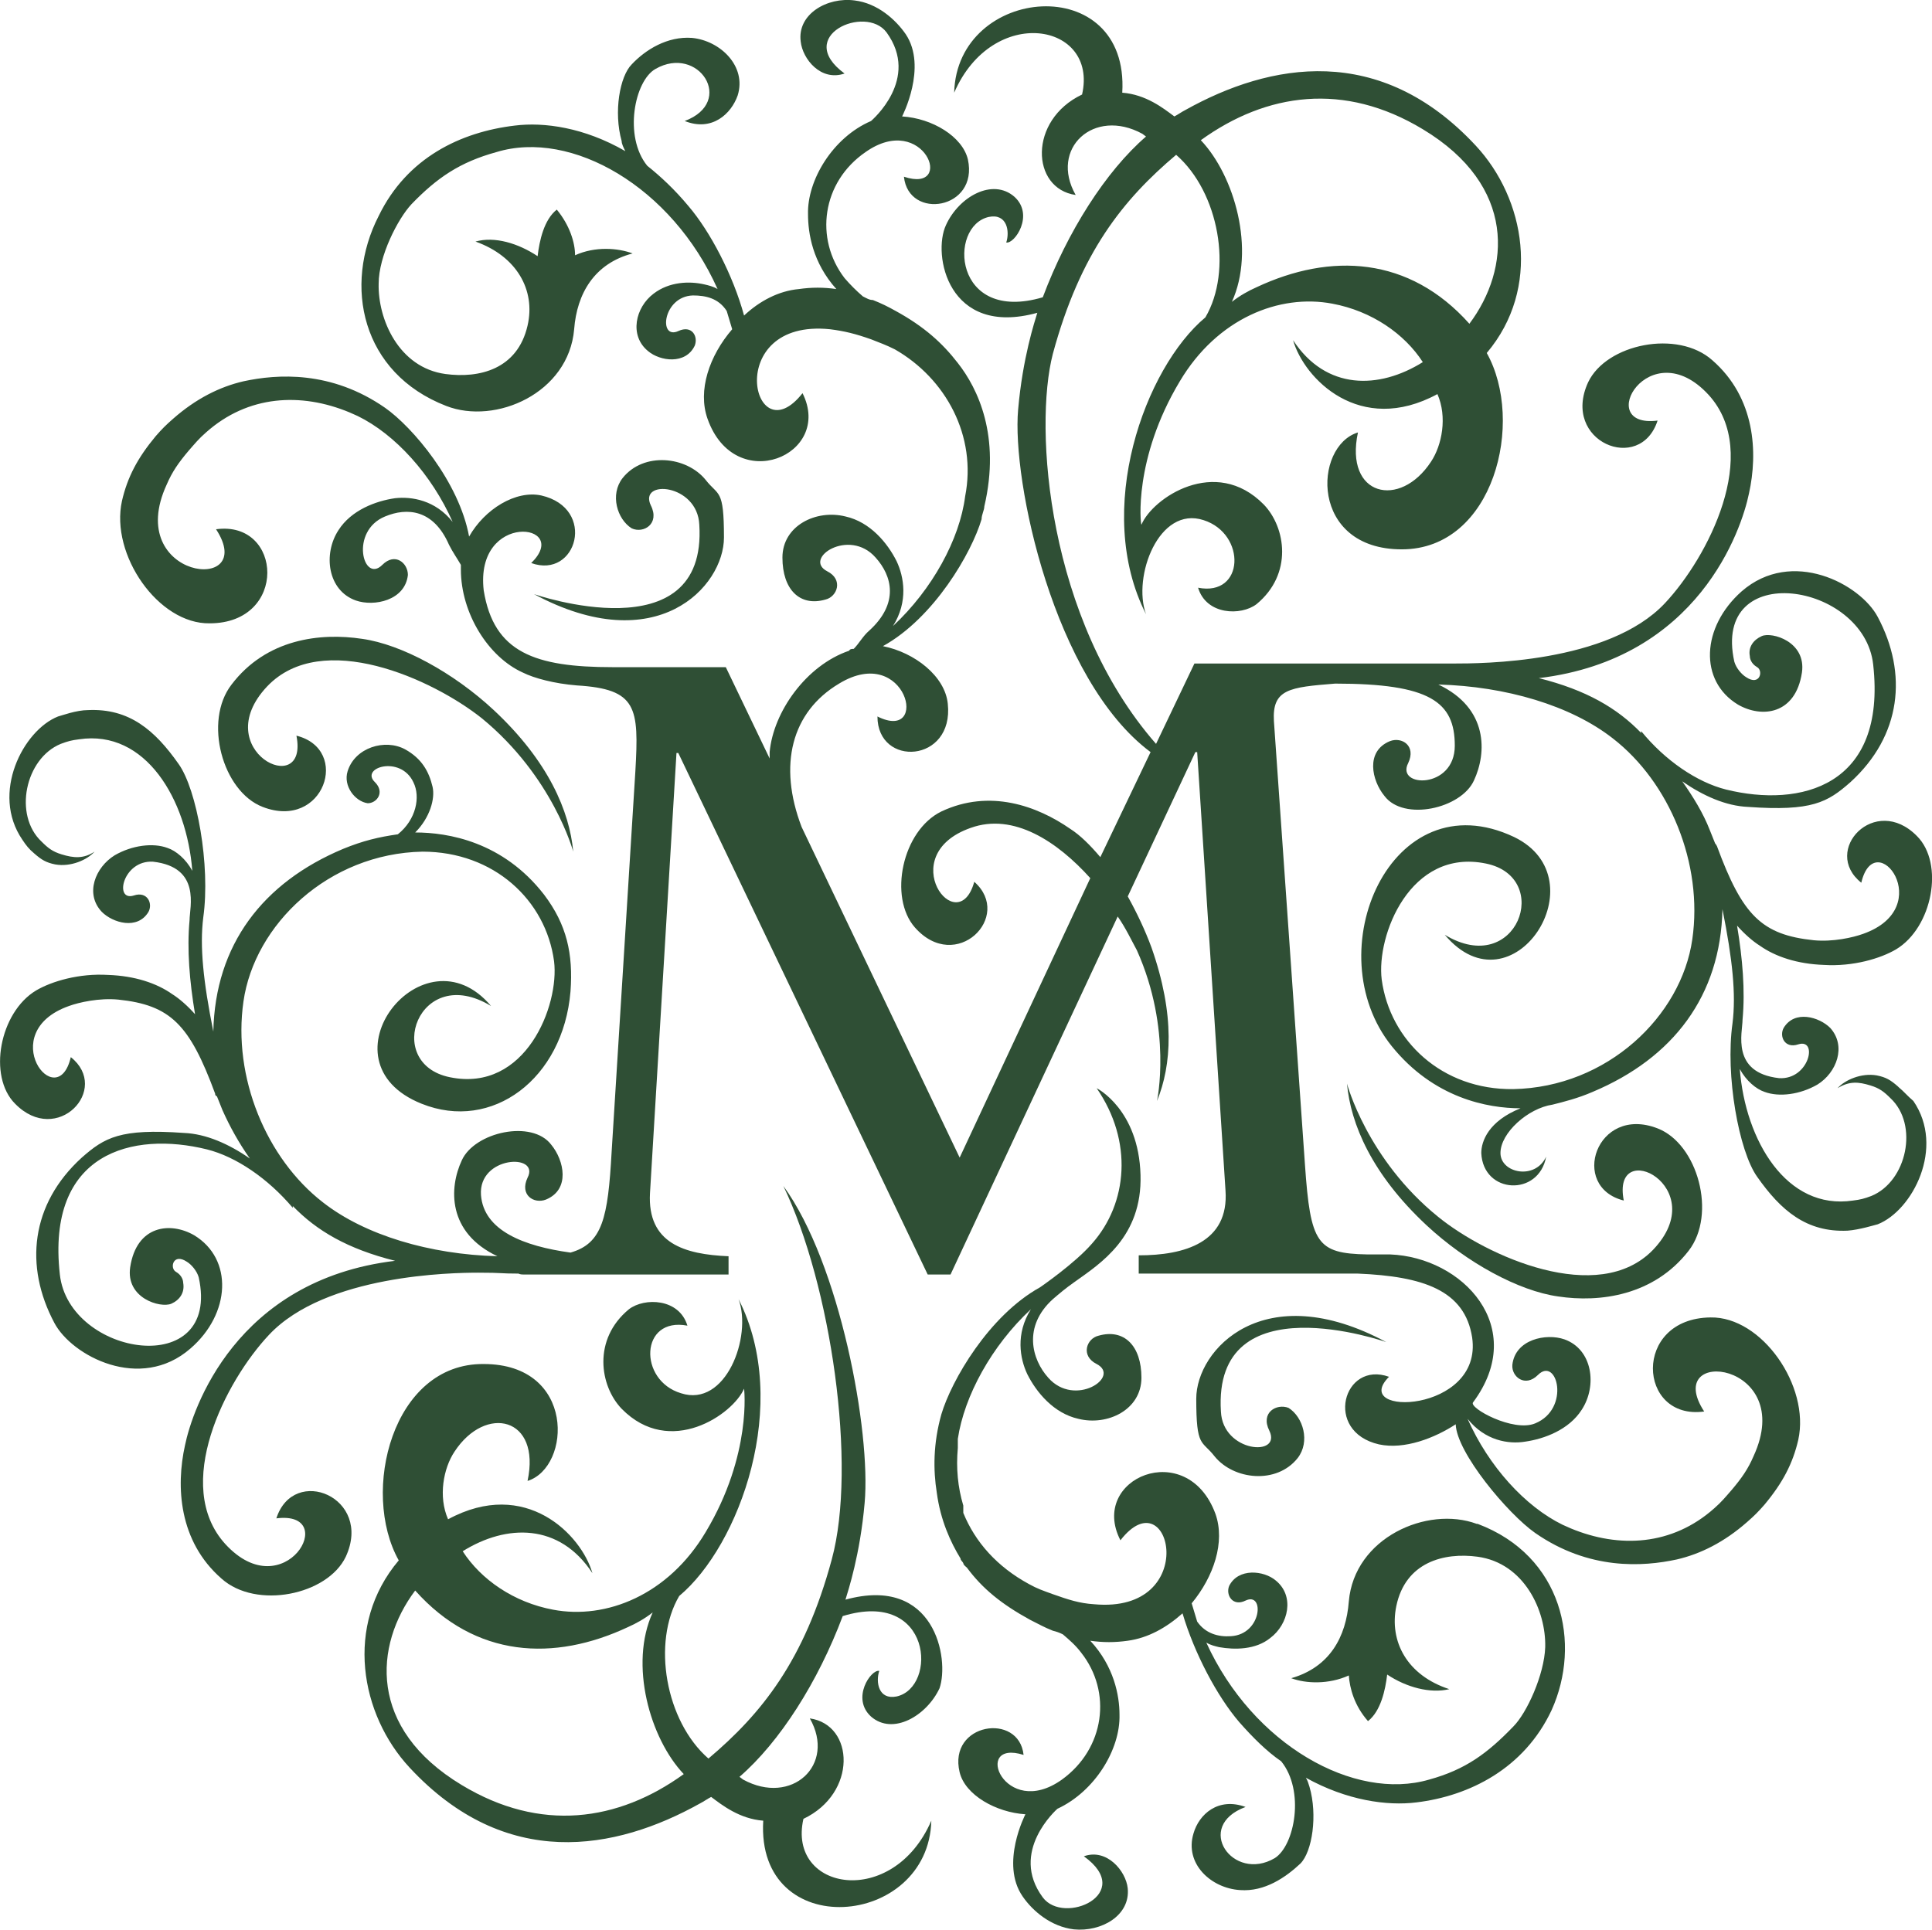 <svg xmlns="http://www.w3.org/2000/svg" id="b" viewBox="0 0 211.49 211.29"><defs><style>.d{fill:#2f4f35}</style></defs><g id="c"><path d="M92.55 175.15c.3-1 1.6-4.9 2.1-10.6.7-7.8-2.7-26.2-8.9-34.7 5.2 10.8 8.1 30.6 5.3 40.9-3 11.1-7.7 16.9-13.5 21.8-4.7-4.1-6.2-12.7-3.2-17.8 6.6-5.5 12.3-21.1 6.5-32.5 1.5 4.1-1.4 11.9-6.3 10.3-4.7-1.4-4.5-8.4.7-7.4-.9-3-4.7-3.1-6.4-1.8-4 3.3-3.2 8.4-.8 10.9 5.3 5.4 12.2.6 13.4-2.2 0-.1.9 7.2-4.2 15.7-4.1 6.9-10.9 9.6-16.7 8.5-4.3-.8-7.9-3.3-9.9-6.4 4.8-3 10.6-3.1 14.2 2.4-1.2-4.2-7.3-10.5-15.8-5.9-1.1-2.5-.5-5.6.7-7.4 3.4-5.2 9.5-3.8 8 3.2 4.8-1.5 5.3-12.8-4.8-12.8-10-.1-13.5 14-9.3 21.5-6 7.1-4.2 16.9 1.2 22.7 10.5 11.3 22.5 9.1 31.8 3.9.4-.2.8-.5 1.2-.7 1.2.9 3.1 2.4 5.7 2.6-.8 13.4 18.1 11.8 18.4 0-4.2 9.7-15.8 7.7-14-.2 5.9-2.8 5.6-10.3.7-11 2.9 5.1-2 9.6-7.3 6.7l-.4-.3c4.4-3.8 8.6-10.4 11.3-17.6 9.8-3 10.4 7.8 5.9 8.8-2 .4-2.3-1.6-1.9-2.8-.9-.2-3.1 3-.9 5 2.4 2.1 6.1-.1 7.5-3.1 1.1-3.2-.5-12.4-10.3-9.7m-42 20.3c-10.3-6.2-9.6-15.3-5.1-21.3 6.6 7.4 15.2 7.8 23.3 4 .9-.4 1.8-.9 2.7-1.6-2.6 5.7-.3 13.8 3.4 17.7-7.2 5.2-15.7 6.4-24.3 1.2M52.75 78.65c7.8 6.4 10 14.6 10 14.6-.4-4.4-2.7-9.9-8.7-15.5-4.4-4.1-10.1-7.2-14.4-7.8-4.6-.7-10.5 0-14.3 5-3.1 4-1 11.7 3.4 13.4 6.7 2.6 9.7-6.3 3.7-7.8 1.4 7.1-9.8 1.6-3.2-5.4 6-6.3 18.1-.8 23.5 3.5M157.45 133.25c-7.8-6.3-10-14.6-10-14.6.4 4.4 2.7 9.9 8.7 15.5 4.4 4.1 10.1 7.2 14.4 7.8 4.6.7 10.5-.1 14.3-5 3.1-4 1-11.7-3.4-13.4-6.7-2.6-9.7 6.4-3.7 7.9-1.4-7.1 9.8-1.5 3.2 5.4-6 6.2-18.2.7-23.5-3.6M58.45 65.05c13.4 7.2 20.8-.8 20.8-6.2s-.6-4.5-2-6.3c-2.1-2.6-6.8-3.1-9.1-.2-1.4 1.8-.6 4.5 1 5.5 1.3.6 3.1-.5 2.1-2.5-1.4-2.9 5.1-2.4 5.3 2.1.9 14.2-18.1 7.6-18.1 7.6M151.75 146.95c-13.4-7.2-20.8.8-20.8 6.2s.6 4.5 2 6.3c2.1 2.6 6.8 3.1 9.1.2 1.4-1.8.6-4.5-1-5.5-1.3-.5-3.1.5-2.1 2.5 1.4 2.9-5.1 2.4-5.3-2.1-.9-14.3 18.1-7.6 18.1-7.6" class="d"/><path d="M161.65 166.85c-5.4-2-13.4 1.5-14 8.5-.3 3.9-2.1 7.2-6.3 8.4 1.6.6 4.1.7 6.3-.3.1 1.4.6 3.3 2.1 5 1.4-1.1 1.9-3.4 2.1-5.1 2.1 1.4 4.7 2.1 6.8 1.6-4.6-1.5-6.6-5.2-5.8-9.1 1-4.8 5.2-5.9 8.9-5.4 5.1.7 7.5 5.9 7.4 9.9-.1 3-2 7.2-3.5 8.7-2.8 2.9-5.2 4.7-9.2 5.8-8.2 2.4-19.3-3.8-24.4-15 .5.3 1 .4 1.4.5 1.7.3 4 .3 5.6-1 2-1.5 2.7-4.6.6-6.3-1.3-1.1-4.1-1.4-5.1.6-.4 1 .4 2.3 1.8 1.6 2.1-1 1.8 3.7-1.6 3.9-1.4.1-2.8-.3-3.7-1.6-.2-.7-.4-1.3-.6-2 2.4-2.9 3.7-6.7 2.6-9.8-3.1-8.4-13.9-3.9-10.4 2.9 5.5-7.1 8.9 8.1-2.9 7-1.6-.1-2.8-.5-4.5-1.1-1.1-.4-1.7-.6-2.6-1.1-3.5-1.9-5.9-4.6-7.2-7.8v-.8q-.9-3-.6-6.3v-1c.7-4.7 3.7-10.2 8-14.2-1.7 2.7-1.2 5.4-.4 7.1 1 2 2.9 4.3 5.6 4.9 3.2.8 6.9-1 6.9-4.5s-1.9-5.4-4.7-4.6c-1.3.3-2 2.2-.2 3.1 2.7 1.4-2.4 4.8-5.3 1.5-1.8-2-2.8-5.6.5-8.6.7-.6 1.4-1.2 2.4-1.9 2.8-2 7.4-4.9 7.2-11.7-.2-7.2-4.8-9.5-4.8-9.5 4 5.8 3.4 12.6-.5 17-1.9 2.2-5.7 4.8-5.7 4.8-5.6 3.1-9.7 10.2-10.8 13.9-.9 3.2-.9 6.1-.5 8.6.4 3 1.5 5.4 2.6 7.2 0 .2.2.3.3.5 0 .2.3.4.4.5 1.7 2.3 3.8 4 6.9 5.7 1 .5 1.5.8 2.5 1.2.4.1.7.2 1.1.4.7.6 1.4 1.2 2 2 3.4 4.3 2.6 10.5-2.1 13.9-6.3 4.5-9.9-4.5-4.2-2.7-.5-4.7-8.3-3.5-7 1.9.6 2.5 4 4.4 7.2 4.6 0 0-2.8 5.4-.3 9 1.1 1.6 3.1 3.3 5.6 3.6 3 .3 6.2-1.5 5.9-4.5-.2-1.9-2.3-4.4-4.8-3.5 5.7 4.1-2.2 7.6-4.5 4.5-3.7-5 1.5-9.6 1.6-9.7 4.1-1.9 6.9-6.5 6.8-10.3 0-2.1-.6-5.3-3.2-8.1 1.4.2 2.7.2 4.1 0 2.2-.3 4.2-1.4 6-3 1.3 4.4 3.8 9.1 6.2 11.9 1.5 1.7 3 3.2 4.6 4.3 2.6 3.2 1.5 9.2-.7 10.6-4.6 2.7-8.9-3.5-3.2-5.6-3-1.1-5.1.8-5.7 2.9-1 3.3 1.9 6 5.1 6.2 2.7.2 5-1.4 6.6-2.9 1.3-1.3 1.9-5.3 1-8.4-.1-.3-.2-.7-.4-1 4.5 2.5 8.9 3.1 12.1 2.7 5.8-.7 11.8-3.7 14.8-10.1 3.3-7.3 1.2-16.9-8.1-20.4z" class="d"/><path d="M207.75 118.95c-.8-.7-1.3-1-2.3-1.2-1.7-.3-3.5.5-4.3 1.4 1.3-.8 2.3-.7 3.6-.3 1 .3 1.5.7 2.2 1.4 3.1 2.9 1.8 9.1-2.1 10.7-.8.3-1.2.4-2 .5-7.3 1.1-11.8-6.6-12.4-14.4.7 1.3 1.8 2.2 2.7 2.5 1.6.6 3.9.3 5.8-.8 2.1-1.3 3.2-4.2 1.4-6.2-1.2-1.2-3.9-2-5.1 0-.5.9.1 2.3 1.6 1.8 2.2-.7 1.2 3.9-2.1 3.7-5.3-.6-4-5-4-6.4.3-3.2 0-6.7-.6-10.3.8.9 1.7 1.7 2.5 2.2 1.7 1.2 4.1 2 7 2.1 3.2.2 6.2-.7 7.9-1.7 4-2.4 5.3-9.4 2.3-12.4-4.6-4.7-10.5 1.6-6.1 5.1 1.5-6.4 8.4 2.7.2 5.6-1.1.4-3.3.9-5.4.7-5.7-.6-7.8-2.7-10.6-10.3 0 0-.1-.2-.2-.3l-.6-1.5c-.7-1.8-1.8-3.6-3-5.3 2.3 1.6 4.8 2.7 7.2 2.8 7 .5 8.7-.5 11.2-2.7 5.6-5.1 6.3-11.9 3-18.1-1.9-3.6-9.4-7.6-14.9-2.8-4.4 3.9-4.7 9.8-.4 12.4 2.6 1.5 6.3 1.1 7-3.5.5-3.4-3.3-4.5-4.4-4-.9.4-1.5 1.2-1.3 2.2 0 .2.1.8.8 1.2s.3 2.1-1.2 1.1c-.5-.3-1.1-1-1.3-1.7-2.5-11.3 14.2-8.7 15.2.3 1.5 13.4-8 15.7-16.1 13.7-3.2-.8-6.7-3.2-9.3-6.4v.2c-2.6-2.7-6-4.7-11.2-6 17.5-2.1 22.2-16.3 23-20.2 1-4.5.7-10.5-4-14.6-3.8-3.4-11.6-1.8-13.6 2.4-3 6.5 5.7 10.1 7.6 4.2-7.1.9-.9-9.9 5.6-2.8 5.8 6.4-.1 17.8-4.8 22.8-6.2 6.6-20.2 6.6-23.1 6.6h-28.4l-4.2 8.8c-11.9-13.6-13.4-34.6-11.3-42.7 3-11.1 7.7-16.9 13.5-21.8 4.7 4.1 6.2 12.7 3.2 17.8-6.6 5.5-12.3 21.1-6.5 32.5-1.5-4.1 1.4-11.9 6.3-10.3 4.7 1.5 4.5 8.4-.6 7.4.9 3 4.7 3.1 6.4 1.8 4-3.3 3.2-8.4.8-10.9-5.3-5.4-12.2-.7-13.4 2.2-.1 0-.9-7.2 4.2-15.7 4.1-6.9 10.9-9.6 16.7-8.5 4.3.8 7.9 3.3 9.9 6.4-4.8 3-10.6 3.1-14.2-2.4 1.2 4.2 7.3 10.5 15.8 5.9 1.1 2.5.5 5.6-.7 7.4-3.4 5.2-9.5 3.8-8-3.2-4.9 1.5-5.3 12.8 4.8 12.8s13.5-14 9.3-21.5c6-7.1 4.2-16.9-1.2-22.7-10.5-11.3-22.5-9.1-31.8-3.9-.4.2-.8.5-1.2.7-1.2-.9-3.1-2.4-5.7-2.6.8-13.4-18.1-11.8-18.4 0 4.2-9.7 15.8-7.7 14 .2-5.9 2.8-5.6 10.3-.7 11-2.9-5.1 2-9.6 7.3-6.7l.4.3c-4.4 3.8-8.6 10.4-11.3 17.6-9.8 2.9-10.4-7.8-5.9-8.8 2-.4 2.3 1.6 1.9 2.8.9.2 3.1-3 .9-5-2.4-2.1-6.1 0-7.5 3.1-1.5 3.2.2 12.3 10 9.6-.3 1-1.6 4.9-2.1 10.6-.7 7.8 3.9 29.6 14.5 37.5l-5.5 11.5c-1.1-1.3-2.2-2.4-3.3-3.1-3.6-2.5-8.8-4.4-14.1-1.9-4.3 2.1-5.8 9.4-2.9 12.7 4.5 5.1 10.8-1.2 6.5-5-1.8 6.5-8.9-2.9-.4-5.9 4.7-1.7 9.5 1.5 13.1 5.5l-14.3 30.6-17.3-36.2c-2.6-6.8-1.1-12.6 4.1-15.7 7.4-4.5 10 6.5 4.2 3.6 0 5.6 8.4 5.1 7.7-1.4-.3-3-3.6-5.6-7.1-6.3 5.6-3.1 9.7-10.2 10.8-13.9 0-.5.3-1 .3-1.4 1.8-7.7-.7-12.9-2.9-15.7-1.7-2.2-3.7-4-6.8-5.7-.9-.5-1.5-.8-2.5-1.2-.4 0-.7-.2-1.1-.4-.7-.6-1.4-1.3-2-2-3.3-4.3-2.5-10.5 2.3-13.8 6.4-4.5 9.9 4.6 4.2 2.7.5 4.8 8.2 3.6 7-1.9-.6-2.5-3.9-4.5-7.2-4.7 0 0 2.8-5.4.4-9-1.1-1.6-3.1-3.4-5.6-3.7-3-.4-6.3 1.5-5.9 4.5.2 1.9 2.2 4.4 4.8 3.5-5.6-4.1 2.3-7.6 4.6-4.5 3.7 5.1-1.6 9.6-1.7 9.7-4.2 1.8-7 6.5-6.9 10.2 0 2.1.5 5.3 3.1 8.2-1.4-.2-2.7-.2-4.1 0-2.2.2-4.3 1.3-6 2.9-1.2-4.4-3.7-9.2-6.1-12-1.5-1.8-3-3.2-4.5-4.4-2.6-3.2-1.4-9.3.9-10.6 4.7-2.7 8.8 3.6 3.2 5.7 3 1.2 5.1-.8 5.8-2.8 1-3.2-1.9-6-5-6.3-2.7-.2-5.1 1.3-6.6 2.9-1.3 1.3-2 5.2-1.1 8.4 0 .3.2.7.4 1.1-4.5-2.6-8.9-3.2-12.1-2.8-5.9.7-11.8 3.5-14.9 9.9-3.9 7.6-1.9 17.2 7.4 20.8 5.4 2.1 13.4-1.4 14-8.4.3-3.9 2.2-7.2 6.4-8.3-1.6-.6-4.1-.8-6.3.2 0-1.4-.6-3.3-2-5-1.4 1.1-1.9 3.4-2.1 5.1-2.1-1.4-4.7-2.2-6.8-1.6 4.5 1.6 6.6 5.3 5.7 9.2-1.1 4.8-5.3 5.8-9 5.3-5.1-.7-7.4-6-7.3-9.9 0-3 2.1-7.1 3.6-8.7 2.8-2.9 5.3-4.6 9.3-5.7 8.2-2.5 19.2 3.8 24.2 15-.5-.3-1-.4-1.4-.5-1.7-.4-3.9-.3-5.6 1-2 1.5-2.7 4.6-.6 6.3 1.3 1.1 4.1 1.5 5.1-.6.4-1-.3-2.3-1.8-1.6-2.2 1-1.7-3.8 1.6-3.9 1.4 0 2.8.3 3.7 1.7.2.7.4 1.3.6 2-2.5 2.9-3.8 6.7-2.7 9.8 3 8.5 13.8 4 10.4-2.8-5.5 7-8.8-8.2 3-7 1.6.2 2.8.5 4.5 1.1 1 .4 1.6.6 2.6 1.1 5.6 3.2 9 9.5 7.7 16.1-.6 4.7-3.6 10.2-7.9 14.2 1.7-2.7 1.2-5.4.4-7.1-1-2-2.9-4.3-5.6-4.9-3.2-.8-6.9 1-6.9 4.5s1.9 5.4 4.7 4.6c1.3-.3 2-2.2.2-3.1-2.7-1.4 2.4-4.8 5.3-1.5 1.8 2 2.6 5-.7 8-.7.6-1.1 1.4-1.7 2-.2 0-.4 0-.5.2-4.7 1.6-8.3 6.7-8.7 11.1v.7l-4.8-10h-12.4c-8.5 0-13-1.6-14.1-8.4-1-8.7 9.7-7.4 5.2-3 5 1.8 7.2-6 1.1-7.4-2.8-.6-6.2 1.5-7.9 4.5-1.1-6-6.2-12-9.2-14.1-5.9-4.1-11.8-3.7-15.5-2.9-2.6.6-5.2 1.9-7.7 4.1-.8.7-1.2 1.1-1.9 1.9-2 2.4-3.1 4.5-3.7 7.1-1.3 5.9 4 13.5 9.6 13.4 8.6 0 8-11.3.7-10.3 4.7 7.2-10.2 5.5-5.4-4.9.6-1.4 1.3-2.4 2.4-3.7.7-.8 1.1-1.3 1.9-2 4.6-4.1 10.4-4.4 15.7-2.2l.9.4c4.1 2 8.1 6.4 10.4 11.6-1.9-2.4-4.5-2.8-6.3-2.6-2.1.3-4.8 1.3-6.2 3.5-1.7 2.6-1.2 6.6 1.9 7.7 2 .7 5.4 0 5.7-2.8 0-1.3-1.4-2.5-2.8-1.1-2.1 2.1-3.6-3.7.3-5.3 2.4-1 5.3-.8 7 3.1.4.8.9 1.5 1.3 2.2v.5c0 4.8 3 9.6 6.8 11.3 1.2.6 3.4 1.2 5.9 1.4 6.6.4 6.8 2.4 6.4 9.4l-2.6 41.7c-.4 7.2-1 10-4.5 11-5.1-.7-9.5-2.4-9.8-6.3-.3-4.3 6.5-4.6 5.1-1.9-.9 1.9.7 2.9 2 2.4 2.7-1.1 2-4.3.6-6-2.1-2.8-8.4-1.4-9.8 1.7-1.4 3-1.6 7.9 3.9 10.5-7.4-.2-14.5-2.3-19.1-5.9-6.2-4.8-9.9-13.7-8.7-22 1.2-8.4 9.3-16.2 19.6-16.4 7.8 0 13.5 5.3 14.4 12 .6 4.8-3.1 14.4-11.4 12.7-7.4-1.5-3.4-12.6 4.5-7.8-7.4-8.8-19.1 6.1-7.6 10.7 7.7 3.1 15.5-2.7 16.3-12.3.3-4.1-.4-7.3-2.9-10.6-4.5-5.8-10.5-6.8-14.1-6.8 1.6-1.6 2.2-3.7 1.9-5-.4-1.7-1.2-3.1-3-4.1-2.2-1.2-5.5-.2-6.3 2.4-.5 1.6.8 3.3 2.2 3.5 1 0 1.9-1.2.8-2.3-1.7-1.6 2.8-3 4.2 0 .8 1.6.3 4.1-1.7 5.7-2.1.3-3.8.7-6 1.6-8.8 3.7-14 10.5-14.2 20-1.1-5.5-1.5-9.3-1.1-12.5.8-5.7-.7-14-2.7-16.8-2.6-3.7-5.4-6.1-9.9-5.9-1.3 0-2.9.6-3.3.7-3.8 1.5-7.4 8.4-3.9 13.5.4.6.7 1 1.3 1.5.8.7 1.3 1 2.3 1.2 1.7.3 3.5-.5 4.3-1.4-1.2.8-2.3.7-3.6.3-1-.3-1.5-.7-2.2-1.4-3.1-2.9-1.8-9.1 2.1-10.7.8-.3 1.2-.4 2-.5 7.3-1.1 11.8 6.6 12.4 14.4-.7-1.3-1.8-2.2-2.7-2.5-1.6-.6-3.9-.3-5.8.8-2.1 1.3-3.3 4.2-1.4 6.2 1.2 1.2 3.9 2 5.1 0 .5-.9-.1-2.3-1.6-1.8-2.2.7-1.2-3.9 2.1-3.7 5.3.6 4 5 4 6.4-.3 3.2 0 6.7.6 10.3-.8-.9-1.7-1.7-2.5-2.2-1.7-1.2-4.1-2-7-2.1-3.2-.2-6.2.7-7.9 1.7-4 2.4-5.3 9.4-2.3 12.4 4.6 4.7 10.5-1.6 6.1-5.1-1.5 6.4-8.4-2.7-.2-5.6 1.1-.4 3.3-.9 5.4-.7 5.7.6 7.8 2.7 10.6 10.3 0 .1 0 .2.2.3l.6 1.5c.8 1.8 1.8 3.6 3 5.3-2.3-1.6-4.8-2.7-7.2-2.8-7-.5-8.7.5-11.2 2.7-5.6 5.1-6.3 11.9-3 18.1 1.9 3.6 9.4 7.6 14.9 2.8 4.4-3.8 4.7-9.8.4-12.4-2.6-1.5-6.3-1.1-7 3.5-.5 3.4 3.3 4.5 4.5 4 .9-.4 1.5-1.2 1.3-2.3 0-.2-.1-.8-.8-1.2s-.3-2.1 1.2-1.1c.5.3 1.1 1 1.3 1.7 2.5 11.3-14.2 8.7-15.2-.3-1.5-13.4 8-15.7 16.1-13.7 3.2.8 6.7 3.2 9.4 6.4v-.2c2.6 2.7 6 4.7 11.2 6-17.5 2.1-22.2 16.3-23 20.2-1 4.5-.7 10.5 4 14.6 3.8 3.4 11.6 1.8 13.6-2.4 3-6.5-5.7-10.1-7.6-4.2 7.1-.9.9 9.9-5.6 2.8-5.8-6.4 0-17.8 4.8-22.9 6.2-6.6 20.1-6.8 22.9-6.8s2.3.1 4.4.1c.2.1.4.1.7.1h22.3v-2c-4.8-.2-8.9-1.4-8.6-6.9l2.9-48.2h.2l27.3 57.1h2.5l18.3-39.2c.9 1.3 1.5 2.6 2.1 3.7 3.9 8.7 2.2 16.5 2.2 16.5 1.6-3.9 2-9.4-.6-16.8-.7-1.9-1.6-3.8-2.6-5.6l7.4-15.8h.2l3.1 48c.4 5.7-4.5 7.1-9.5 7.1v2h24c7.1.3 11.7 1.8 12.5 7 1.2 8.3-13.5 8.7-9.1 4.3-5-1.8-7.2 6-1.1 7.4 2.8.6 6.1-.7 8.4-2.2.1 3.1 5.7 9.8 8.7 11.9 5.9 4.1 11.8 3.7 15.5 2.9 2.6-.6 5.2-1.9 7.7-4.1.8-.7 1.2-1.1 1.9-1.9 2-2.4 3.1-4.5 3.7-7.1 1.3-5.9-4-13.5-9.6-13.4-8.6.1-8 11.3-.7 10.3-4.7-7.2 10.2-5.5 5.4 4.9-.6 1.4-1.3 2.4-2.4 3.7-.7.8-1.1 1.3-1.9 2-4.6 4.1-10.4 4.4-15.7 2.2l-.9-.4c-4.1-2-8.1-6.4-10.4-11.6 1.9 2.4 4.5 2.8 6.3 2.5 2.1-.3 4.8-1.3 6.2-3.5 1.7-2.6 1.2-6.6-1.9-7.7-2-.7-5.4 0-5.7 2.8-.1 1.3 1.4 2.5 2.8 1.1 2.1-2.1 3.6 3.7-.3 5.3-2.4 1-7.3-1.7-6.8-2.3 6.1-8.2-1.1-15.9-9.1-16.2h-2.5c-5.5-.1-6.2-1.2-6.8-9.8l-3.4-48.6c-.2-3.5 1.7-3.7 6.7-4.1 10.4 0 13.1 2 13.1 6.8s-6.5 4.6-5.1 1.9c.9-1.9-.7-2.9-2-2.4-2.7 1.1-2 4.3-.6 6 2.1 2.8 8.4 1.4 9.8-1.7 1.4-3 1.6-7.9-3.9-10.5 7.4.2 14.5 2.3 19.1 5.9 6.2 4.8 9.9 13.7 8.7 22-1.2 8.4-9.3 16.2-19.6 16.4-7.8.1-13.5-5.3-14.4-12-.6-4.8 3.1-14.4 11.4-12.7 7.4 1.5 3.4 12.6-4.5 7.8 7.4 8.8 17.1-6.1 7.6-10.7-13.5-6.4-21.7 12.6-13.4 22.9 4.6 5.7 10.5 6.8 14.1 6.8-3.5 1.4-4.3 3.6-4.3 4.9.2 4.5 6.3 4.8 7.1.4-1.2 2.6-5 1.8-5-.4s3-4.9 5.7-5.3c1.2-.3 2.8-.7 4.4-1.4 8.8-3.7 14-10.5 14.2-20 1.1 5.5 1.5 9.3 1.1 12.5-.8 5.7.7 14 2.7 16.8 2.6 3.7 5.4 6.1 9.9 5.9 1.3-.1 2.9-.6 3.3-.7 3.8-1.5 7.4-8.4 3.9-13.5-.7-.6-1-1-1.6-1.5zm-52-104.8c10.3 6.2 9.6 15.3 5.1 21.3-6.6-7.4-15.2-7.8-23.3-4-.9.4-1.8.9-2.7 1.6 2.6-5.7.3-13.8-3.4-17.7 7.2-5.2 15.7-6.4 24.3-1.2" class="d"/></g></svg>